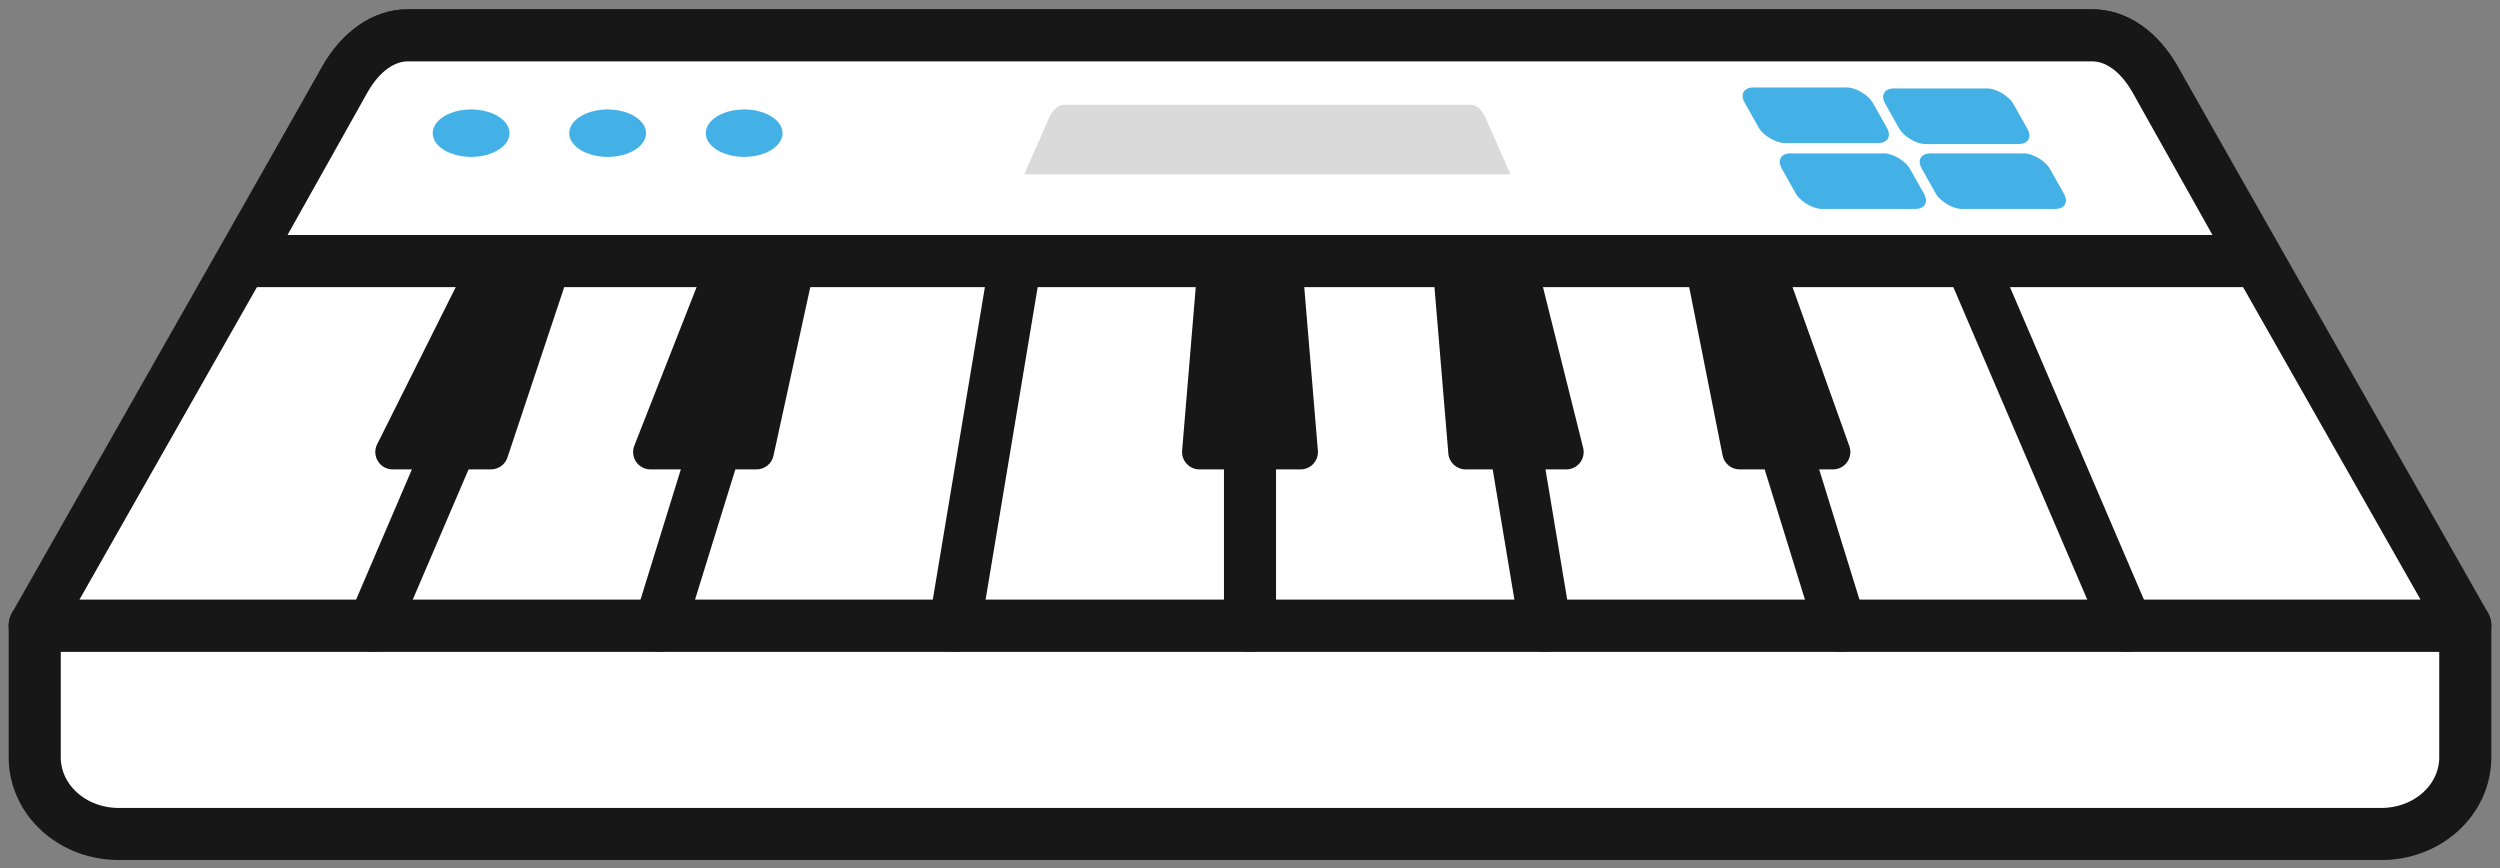 <svg width="144" height="50" viewBox="0 0 144 50" fill="none" xmlns="http://www.w3.org/2000/svg">
<rect x="0" y="0" width="144" height="50" fill="#808080" stroke="none"/>
<path d="M2 36.037H142V43.63C142 44.799 141.491 45.92 140.586 46.746C139.681 47.573 138.453 48.037 137.172 48.037H6.828C5.547 48.037 4.319 47.573 3.414 46.746C2.509 45.92 2 44.799 2 43.63V36.037Z" fill="white" stroke="#171717" stroke-width="3" stroke-linecap="round" stroke-linejoin="round"/>
<path d="M142 36.037H2L19.87 4.573C20.323 3.776 20.879 3.138 21.501 2.7C22.122 2.263 22.797 2.037 23.478 2.037H120.522C121.203 2.037 121.877 2.263 122.499 2.7C123.121 3.138 123.677 3.776 124.13 4.573L142 36.037Z" fill="white" stroke="#171717" stroke-width="3" stroke-linecap="round" stroke-linejoin="round"/>
<path d="M130 15.037H14L19.87 4.567C20.323 3.771 20.879 3.135 21.501 2.699C22.122 2.263 22.797 2.037 23.478 2.037H120.522C121.203 2.037 121.877 2.263 122.499 2.699C123.121 3.135 123.677 3.771 124.13 4.567L130 15.037Z" fill="white" stroke="#171717" stroke-width="3" stroke-linecap="round" stroke-linejoin="round"/>
<path d="M87 10.037H59L60.417 6.816C60.526 6.571 60.66 6.375 60.81 6.241C60.961 6.107 61.123 6.037 61.288 6.037H84.712C84.877 6.037 85.039 6.107 85.189 6.241C85.34 6.375 85.474 6.571 85.583 6.816L87 10.037Z" fill="#DADADA"/>
<path d="M21.5 36.037L30.5 15.037" stroke="#171717" stroke-width="3" stroke-linecap="round" stroke-linejoin="round"/>
<path d="M38 36.037L44.5 15.037" stroke="#171717" stroke-width="3" stroke-linecap="round" stroke-linejoin="round"/>
<path d="M55 36.037L58.5 15.037" stroke="#171717" stroke-width="3" stroke-linecap="round" stroke-linejoin="round"/>
<path d="M122.5 36.037L113.5 15.037" stroke="#171717" stroke-width="3" stroke-linecap="round" stroke-linejoin="round"/>
<path d="M106 36.037L99.5 15.037" stroke="#171717" stroke-width="3" stroke-linecap="round" stroke-linejoin="round"/>
<path d="M89 36.037L85.5 15.037" stroke="#171717" stroke-width="3" stroke-linecap="round" stroke-linejoin="round"/>
<path d="M72 36.037V15.037" stroke="#171717" stroke-width="3" stroke-linecap="round" stroke-linejoin="round"/>
<path d="M26.724 15.59C26.893 15.251 27.239 15.037 27.618 15.037H31.613C32.295 15.037 32.777 15.706 32.561 16.354L29.228 26.354C29.092 26.762 28.71 27.037 28.279 27.037H22.618C21.875 27.037 21.391 26.255 21.724 25.59L26.724 15.59Z" fill="#171717"/>
<path d="M40.465 15.672C40.615 15.289 40.985 15.037 41.396 15.037H45.758C46.396 15.037 46.871 15.627 46.735 16.251L44.553 26.251C44.452 26.71 44.046 27.037 43.576 27.037H37.467C36.762 27.037 36.279 26.328 36.536 25.672L40.465 15.672Z" fill="#171717"/>
<path d="M68.924 15.954C68.967 15.436 69.4 15.037 69.92 15.037H74.08C74.6 15.037 75.033 15.436 75.076 15.954L75.91 25.954C75.958 26.537 75.498 27.037 74.913 27.037H69.087C68.502 27.037 68.042 26.537 68.09 25.954L68.924 15.954Z" fill="#171717"/>
<path d="M102.951 15.701C102.809 15.303 102.432 15.037 102.01 15.037H98.218C97.588 15.037 97.114 15.614 97.237 16.232L99.221 26.232C99.314 26.7 99.725 27.037 100.202 27.037H105.581C106.273 27.037 106.755 26.352 106.523 25.701L102.951 15.701Z" fill="#171717"/>
<path d="M88.689 15.795C88.578 15.35 88.178 15.037 87.719 15.037H83.587C83.002 15.037 82.542 15.537 82.59 16.12L83.424 26.12C83.467 26.639 83.9 27.037 84.42 27.037H90.219C90.87 27.037 91.347 26.426 91.189 25.795L88.689 15.795Z" fill="#171717"/>
<ellipse cx="27.136" cy="7.671" rx="2.212" ry="1.366" fill="#43B1E6"/>
<ellipse cx="35" cy="7.671" rx="2.212" ry="1.366" fill="#43B1E6"/>
<ellipse cx="42.864" cy="7.671" rx="2.212" ry="1.366" fill="#43B1E6"/>
<rect width="7.376" height="3.676" rx="1" transform="matrix(1 0 0.49 0.871 102.137 8.834)" fill="#43B1E6"/>
<rect width="7.376" height="3.676" rx="1" transform="matrix(1 0 0.49 0.871 110.198 8.834)" fill="#43B1E6"/>
<rect width="7.376" height="3.676" rx="1" transform="matrix(1 0 0.49 0.871 108.094 5.095)" fill="#43B1E6"/>
<rect width="7.376" height="3.676" rx="1" transform="matrix(1 0 0.49 0.871 100 5.037)" fill="#43B1E6"/>
</svg>
